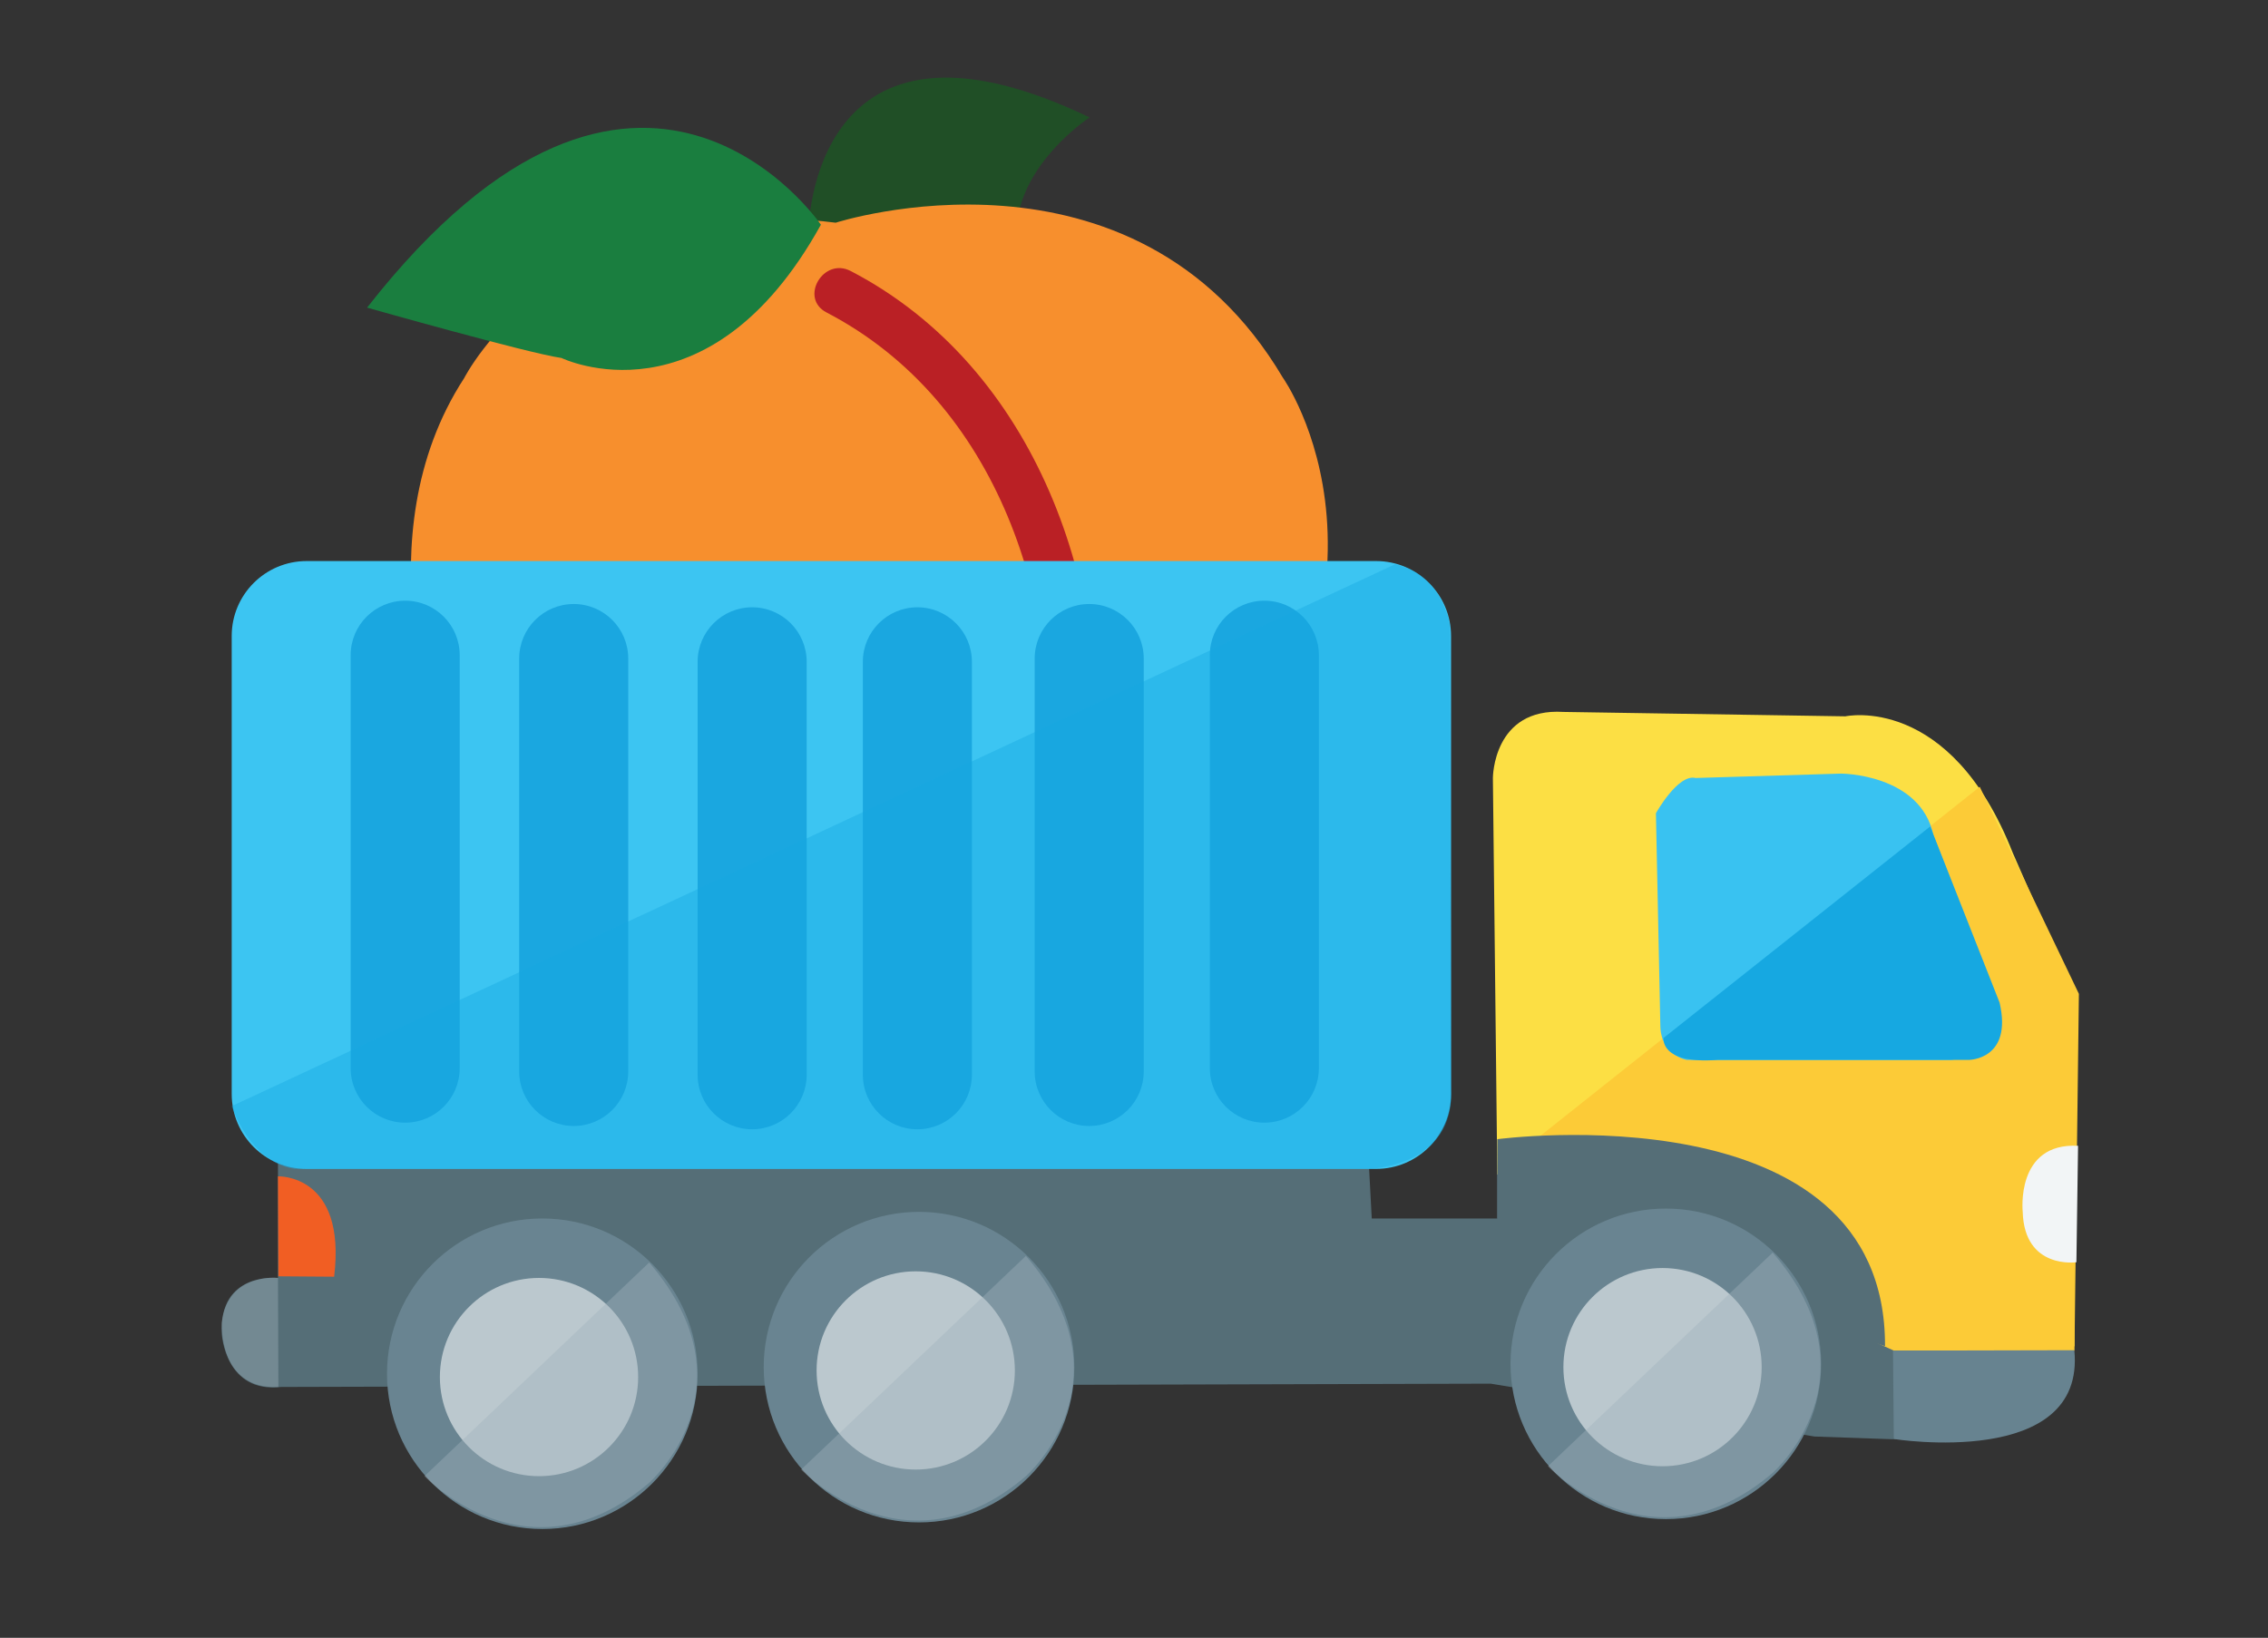 <?xml version="1.0" encoding="utf-8"?>
<!-- Generator: Adobe Illustrator 16.0.0, SVG Export Plug-In . SVG Version: 6.00 Build 0)  -->
<!DOCTYPE svg PUBLIC "-//W3C//DTD SVG 1.1//EN" "http://www.w3.org/Graphics/SVG/1.1/DTD/svg11.dtd">
<svg version="1.1" id="Layer_1" xmlns="http://www.w3.org/2000/svg" xmlns:xlink="http://www.w3.org/1999/xlink" x="0px" y="0px"
	 width="193.59px" height="139.834px" viewBox="0 0 193.59 139.834" enable-background="new 0 0 193.59 139.834"
	 xml:space="preserve">
<rect x="0" y="0" width="193.59" height="139.834" fill="#333333" stroke="none"/>
<g>
	<g>
		<path fill="#204F26" d="M69.02,19.616c0,0,0.201-21.008,23.982-9.591c0,0-4.906,3.209-6.023,8.019
			C86.979,18.043,84.649,27.059,69.02,19.616z"/>
	</g>
	<path fill="#F78F2D" d="M71.333,19.014c0,0,25.461-8.22,38.162,13.22c0,0,12.591,17.645-7.814,41.755L89.165,86.404
		c0,0-39.054,5.528-51.549-23.052c0,0-6.891-17.41,2.005-31.07C39.621,32.283,47.802,16.062,71.333,19.014z"/>
	<g>
		<g>
			<path fill="#BA2025" d="M93.333,67.534c1.832-17.088-4.917-36.178-20.718-44.394c-2.34-1.217-4.411,2.317-2.067,3.536
				c14.608,7.596,20.373,25.151,18.69,40.858C88.957,70.159,93.055,70.131,93.333,67.534L93.333,67.534z"/>
		</g>
	</g>
	<g>
		<path fill="#1A7E3F" d="M70.07,19.185c0,0-15.458-22.679-38.737,7.079c0,0,13.695,3.884,16.596,4.3
			C47.928,30.564,60.416,36.63,70.07,19.185z"/>
	</g>
</g>
<path fill="#556E77" d="M116.805,98.672L23.727,96.98v12.128c0,0-5.077-0.564-4.795,4.795c0,0,0.282,5.077,5.077,4.513
	l103.233-0.282l27.642,4.513l6.626,0.232l9.028-0.903c0,0,6.911,0.388,6.347-8.073l-14.667-0.564c0,0,0.846-16.642-34.411-14.667
	v5.359h-10.718L116.805,98.672z"/>
<path fill="#FCDF44" d="M133.446,60.783l24.069,0.376c0,0,8.932-1.975,14.291,11.658l5.265,12.035v30.087H160.9l-33.095-14.667
	l-0.376-33.848C127.429,66.424,127.429,60.407,133.446,60.783z"/>
<polygon fill="#FCCB37" points="168.986,67.176 127.805,99.896 161.652,115.314 177.071,115.314 177.448,84.851 "/>
<path fill="#39C2F1" d="M144.729,66.424l12.41-0.376c0,0,6.77,0,7.898,5.265l5.641,14.667c0,0,0.754,3.761-4.136,4.513h-22.565
	c0,0-2.257-0.375-2.257-3.008l-0.375-18.052C141.344,69.433,143.225,66.048,144.729,66.424z"/>
<path fill="#16A8E1" d="M164.756,70.561l-22.753,18.051c0,0-0.376,2.256,4.607,1.88h21.436c0,0,3.761,0,2.634-4.889L164.756,70.561z
	"/>
<path fill="#F2F5F6" d="M177.377,97.826l-0.141,9.943c0,0-4.442,0.634-4.583-4.302C172.653,103.467,172.018,97.544,177.377,97.826z"
	/>
<path fill="#3CC5F2" d="M123.857,93.404c0,3.533-2.863,6.396-6.396,6.396H26.174c-3.533,0-6.396-2.863-6.396-6.396V54.298
	c0-3.533,2.864-6.396,6.396-6.396h91.288c3.532,0,6.396,2.863,6.396,6.396V93.404z"/>
<path fill="#F15E23" d="M23.727,100.435c0,0,5.862-0.236,4.795,8.568l-4.76-0.035L23.727,100.435z"/>
<path fill="#678390" d="M161.582,115.314l0.07,7.545c0,0,16.402,2.609,15.408-7.58L161.582,115.314z"/>
<path fill="#1AA7E0" d="M39.239,91.198c0,2.57-2.083,4.654-4.654,4.654l0,0c-2.57,0-4.654-2.084-4.654-4.654V55.94
	c0-2.57,2.083-4.654,4.654-4.654l0,0c2.571,0,4.654,2.083,4.654,4.654V91.198z"/>
<path fill="#1AA7E0" d="M53.625,91.48c0,2.57-2.083,4.654-4.654,4.654l0,0c-2.57,0-4.654-2.083-4.654-4.654V56.223
	c0-2.57,2.083-4.654,4.654-4.654l0,0c2.57,0,4.654,2.084,4.654,4.654V91.48z"/>
<path fill="#1AA7E0" d="M68.855,91.762c0,2.57-2.083,4.654-4.654,4.654l0,0c-2.57,0-4.654-2.084-4.654-4.654V56.504
	c0-2.57,2.083-4.654,4.654-4.654l0,0c2.571,0,4.654,2.083,4.654,4.654V91.762z"/>
<path fill="#1AA7E0" d="M82.958,91.762c0,2.57-2.083,4.654-4.654,4.654l0,0c-2.571,0-4.654-2.084-4.654-4.654V56.504
	c0-2.57,2.083-4.654,4.654-4.654l0,0c2.57,0,4.654,2.083,4.654,4.654V91.762z"/>
<path fill="#1AA7E0" d="M97.626,91.48c0,2.57-2.084,4.654-4.654,4.654l0,0c-2.57,0-4.654-2.083-4.654-4.654V56.223
	c0-2.57,2.084-4.654,4.654-4.654l0,0c2.57,0,4.654,2.084,4.654,4.654V91.48z"/>
<path fill="#1AA7E0" d="M112.575,91.198c0,2.57-2.083,4.654-4.654,4.654l0,0c-2.57,0-4.654-2.084-4.654-4.654V55.94
	c0-2.57,2.083-4.654,4.654-4.654l0,0c2.571,0,4.654,2.083,4.654,4.654V91.198z"/>
<path opacity="0.4" fill="#16A8E1" d="M119.062,48.184L19.777,94.441c0,0,1.551,4.795,5.359,5.359h91.668
	c0,0,7.475-0.141,7.052-6.91l-0.094-39.441C123.763,53.449,123.199,49.03,119.062,48.184z"/>
<circle fill="#698491" cx="46.291" cy="117.288" r="13.257"/>
<circle fill="#BBC8CE" cx="46.009" cy="117.57" r="8.462"/>
<path opacity="0.4" fill="#A0B2BB" d="M55.411,107.792l-19.18,18.24c0,0,8.838,9.402,19.18,0.563
	C55.411,126.596,64.625,118.511,55.411,107.792z"/>
<circle fill="#698491" cx="78.446" cy="116.724" r="13.257"/>
<circle fill="#BBC8CE" cx="78.164" cy="117.006" r="8.462"/>
<path opacity="0.4" fill="#A0B2BB" d="M87.566,107.228l-19.18,18.24c0,0,8.838,9.402,19.18,0.564
	C87.566,126.032,96.779,117.947,87.566,107.228z"/>
<path fill="#556E77" d="M127.806,97.262c0,0,33.188-4.417,33.094,17.677l-33.094-10.908V97.262z"/>
<circle fill="#698491" cx="142.19" cy="116.442" r="13.257"/>
<circle fill="#BBC8CE" cx="141.909" cy="116.724" r="8.462"/>
<path opacity="0.4" fill="#A0B2BB" d="M151.311,106.946l-19.18,18.239c0,0,8.838,9.402,19.18,0.564
	C151.311,125.75,160.525,117.664,151.311,106.946z"/>
<path opacity="0.4" fill="#A0B2BB" d="M23.727,109.109c0,0-4.267-0.494-4.795,3.772c0,0-0.353,5.782,4.83,5.536L23.727,109.109z"/>
</svg>
